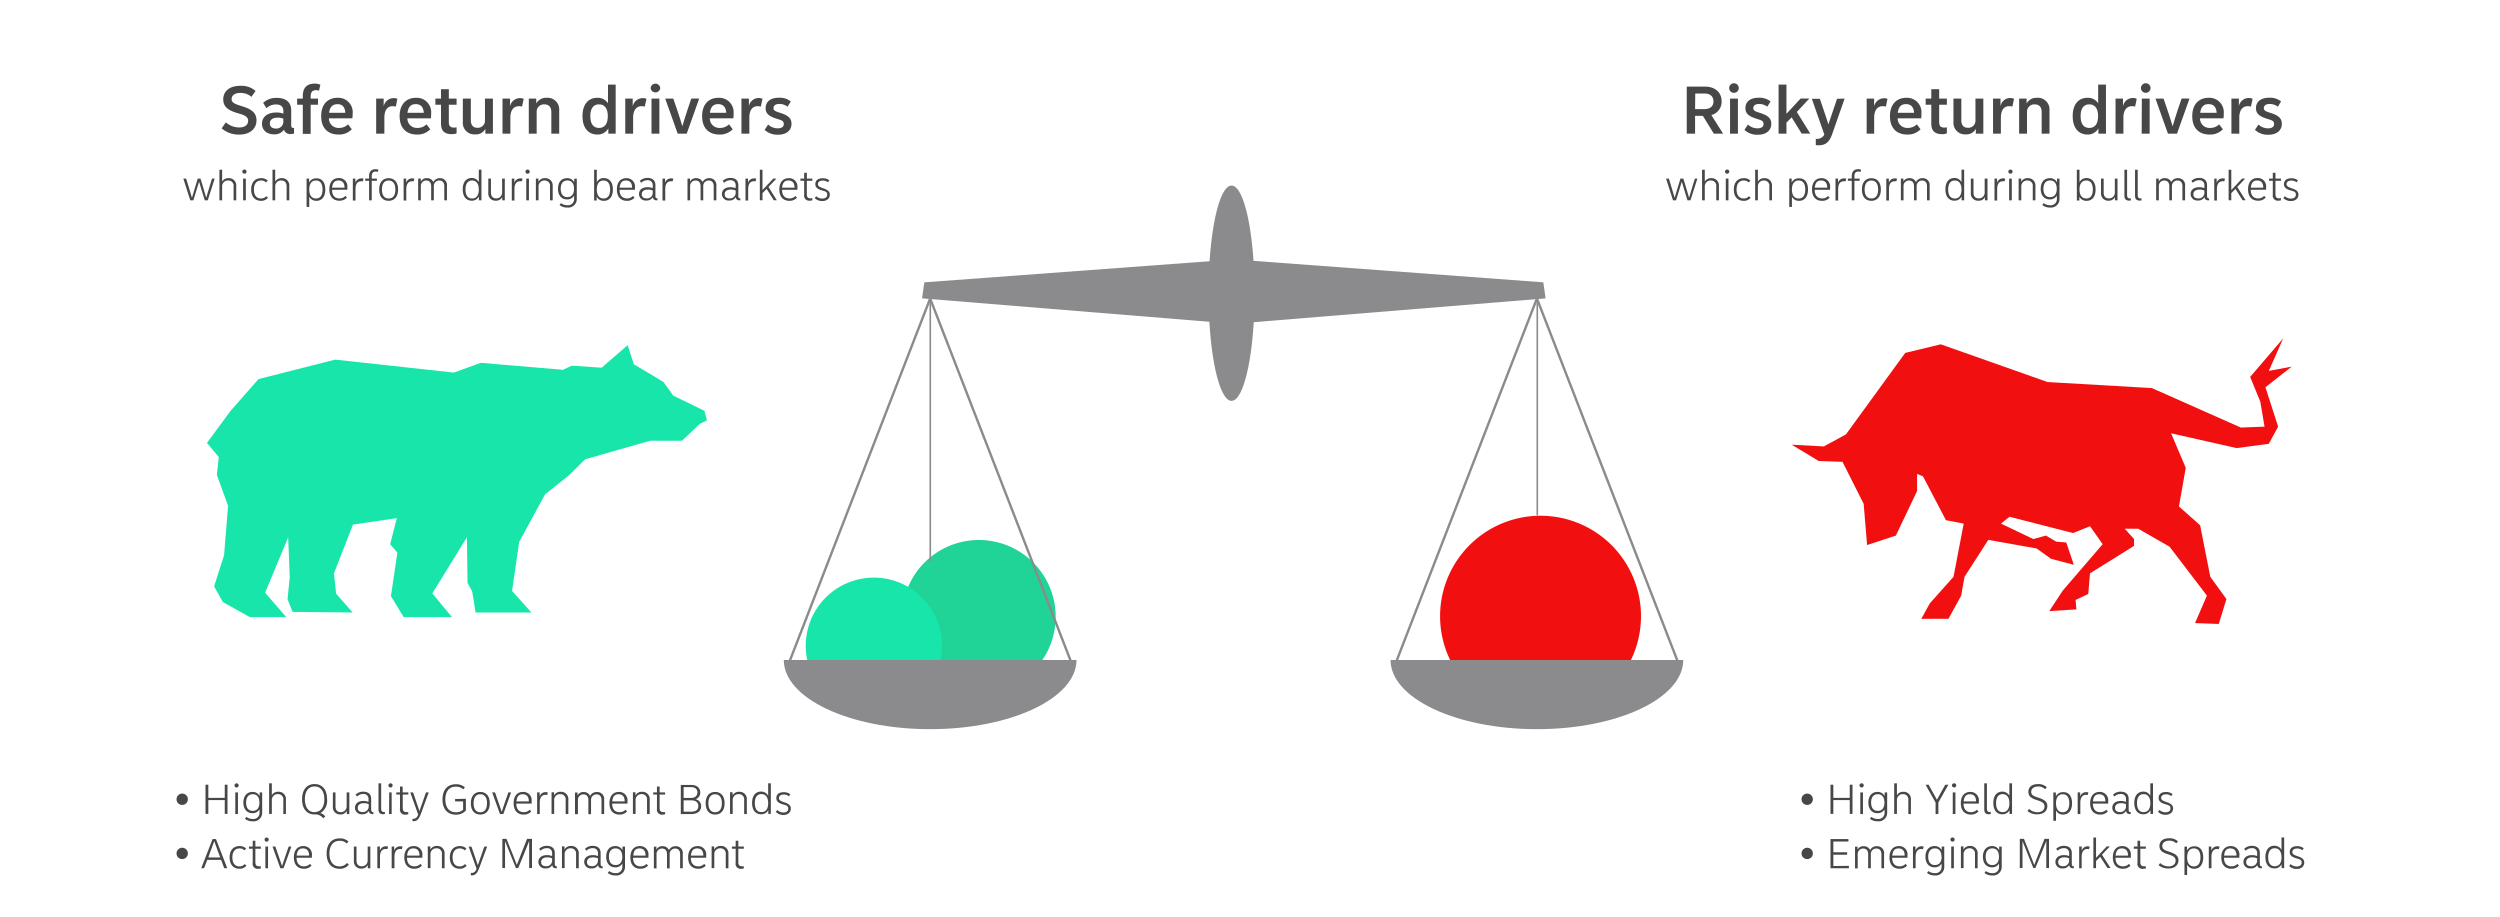 <svg xmlns="http://www.w3.org/2000/svg" xmlns:xlink="http://www.w3.org/1999/xlink" width="600" height="220" viewBox="0 0 600 220"><defs><style> .cls-1, .cls-8, .cls-9 { fill: none; } .cls-2 { isolation: isolate; } .cls-3 { fill: #474748; } .cls-4 { fill: #f20f0f; } .cls-5 { fill: #8b8a8d; } .cls-6 { fill: #20d397; } .cls-7 { fill: #17e5aa; } .cls-8, .cls-9 { stroke: #8b8a8d; } .cls-8 { stroke-width: 0.58px; } .cls-9 { stroke-width: 0.39px; } .cls-10 { mix-blend-mode: multiply; } .cls-11 { clip-path: url(#clip-path); } </style><clipPath id="clip-path"><rect class="cls-1" x="328.22" y="110.27" width="83" height="63.67"></rect></clipPath></defs><title>FFIF_bull-bear_eng</title><g class="cls-2"><g id="Ebene_1" data-name="Ebene 1"><g><path class="cls-3" d="M42.37,191.84a1.36,1.36,0,1,1,1.37,1.34A1.34,1.34,0,0,1,42.37,191.84Z"></path><path class="cls-3" d="M54.6,188.33v7h-.66v-3.31H50v3.31h-.68v-7H50v3.16h3.94v-3.16Z"></path><path class="cls-3" d="M56.28,188.5a.5.5,0,0,1,.51-.5.5.5,0,1,1-.51.5Zm.19,1.67h.64v5.21h-.64Z"></path><path class="cls-3" d="M62.92,190.17v4.73a2.06,2.06,0,0,1-2.29,2.21,2.87,2.87,0,0,1-1.85-.6l.36-.46a2.34,2.34,0,0,0,1.51.5,1.46,1.46,0,0,0,1.63-1.62v-.69a1.86,1.86,0,0,1-1.72.92c-1.2,0-2.15-.85-2.15-2.55s1-2.55,2.15-2.55a1.84,1.84,0,0,1,1.75,1v-.87Zm-.66,2.44c0-1.37-.66-2-1.61-2s-1.58.67-1.58,2,.62,2,1.58,2S62.26,194,62.26,192.61Z"></path><path class="cls-3" d="M68.62,191.94v3.44H68V192a1.24,1.24,0,0,0-1.29-1.41A1.38,1.38,0,0,0,65.24,192v3.35h-.65V188h.65v2.85a1.67,1.67,0,0,1,1.53-.83A1.74,1.74,0,0,1,68.62,191.94Z"></path><path class="cls-3" d="M78.05,196l-.49.38a2.27,2.27,0,0,0-2.06-.91c-1.77,0-3-1.25-3-3.65s1.24-3.65,3-3.65,3,1.25,3,3.65a3.45,3.45,0,0,1-1.63,3.34A1.65,1.65,0,0,1,78.05,196Zm-2.55-1.11c1.71,0,2.34-1.49,2.34-3.07s-.63-3.07-2.34-3.07-2.33,1.49-2.33,3.07S73.8,194.93,75.5,194.93Z"></path><path class="cls-3" d="M83.84,190.17v5.21h-.61v-.78a1.63,1.63,0,0,1-1.53.87,1.72,1.72,0,0,1-1.81-1.88v-3.42h.63v3.35c0,.77.33,1.39,1.26,1.39a1.37,1.37,0,0,0,1.42-1.41v-3.33Z"></path><path class="cls-3" d="M89.62,194.91v.46a.74.74,0,0,1-.3,0,.77.77,0,0,1-.8-.78,1.65,1.65,0,0,1-1.58.83,1.57,1.57,0,0,1-1.74-1.54c0-.94.69-1.65,2-1.65a3.11,3.11,0,0,1,1.24.23v-.67a1.15,1.15,0,0,0-1.29-1.23,2,2,0,0,0-1.46.61l-.36-.44a2.57,2.57,0,0,1,1.84-.73c1.18,0,1.91.59,1.91,1.71v2.59C89.13,194.82,89.3,194.91,89.62,194.91Zm-1.13-1.42V193a2.73,2.73,0,0,0-1.19-.23c-.93,0-1.44.44-1.44,1.12s.45,1,1.18,1A1.35,1.35,0,0,0,88.49,193.49Z"></path><path class="cls-3" d="M90.84,194.25V188h.64v6.05c0,.64.23.88.9.82v.48a1.15,1.15,0,0,1-.4.06C91.23,195.45,90.84,195.06,90.84,194.25Z"></path><path class="cls-3" d="M93.22,188.5a.5.5,0,0,1,.51-.5.5.5,0,1,1,0,1A.5.5,0,0,1,93.22,188.5Zm.19,1.67H94v5.21h-.63Z"></path><path class="cls-3" d="M96,194.06v-3.37h-.89v-.52H96v-1.4h.64v1.4H98v.52H96.66v3.21c0,.63.18,1,.89,1a1.67,1.67,0,0,0,.43,0v.51a1.53,1.53,0,0,1-.59.1A1.21,1.21,0,0,1,96,194.06Z"></path><path class="cls-3" d="M102.9,190.17,101,195.36c-.5,1.37-1.07,1.83-2,1.72v-.57c.8.05,1.11-.35,1.37-1l-1.9-5.33h.67l.72,2.11c.26.77.59,1.69.81,2.38l1.56-4.49Z"></path><path class="cls-3" d="M111.81,191.71v2.81a3.11,3.11,0,0,1-2.41,1c-1.9,0-3.2-1.25-3.2-3.65s1.29-3.65,3.19-3.65a3.07,3.07,0,0,1,2.19.76l-.4.47a2.53,2.53,0,0,0-1.8-.65c-1.83,0-2.5,1.49-2.5,3.07s.67,3.07,2.51,3.07a2.53,2.53,0,0,0,1.76-.6v-2h-1.93v-.58Z"></path><path class="cls-3" d="M113,192.78c0-1.87,1-2.72,2.27-2.72s2.28.85,2.28,2.72-1,2.72-2.28,2.72S113,194.65,113,192.78Zm3.89,0c0-1.47-.64-2.16-1.62-2.16s-1.61.69-1.61,2.16.63,2.16,1.61,2.16S116.88,194.25,116.88,192.78Z"></path><path class="cls-3" d="M122.67,190.17l-1.88,5.21H120l-1.88-5.21h.68l.73,2.11c.3.85.62,1.78.88,2.57.25-.78.56-1.69.86-2.56l.74-2.12Z"></path><path class="cls-3" d="M123.92,192.86c0,1.41.73,2.06,1.77,2.06a1.9,1.9,0,0,0,1.44-.59l.37.42a2.37,2.37,0,0,1-1.85.75c-1.33,0-2.38-.85-2.38-2.72s1-2.72,2.23-2.72a2,2,0,0,1,2.09,2.3,4.19,4.19,0,0,1,0,.5Zm0-.52h3c0-1.19-.55-1.72-1.48-1.72S124.06,191.17,123.94,192.34Z"></path><path class="cls-3" d="M131.48,190.2l-.17.61a1.73,1.73,0,0,0-.42-.05c-.95,0-1.35.83-1.35,1.88v2.74h-.63v-5.21h.61v1a1.45,1.45,0,0,1,1.44-1.06A1.22,1.22,0,0,1,131.48,190.2Z"></path><path class="cls-3" d="M136.4,191.94v3.44h-.64V192a1.24,1.24,0,0,0-1.29-1.41A1.38,1.38,0,0,0,133,192v3.35h-.63v-5.21h.6v.77a1.67,1.67,0,0,1,1.57-.88A1.74,1.74,0,0,1,136.4,191.94Z"></path><path class="cls-3" d="M145,191.9v3.48h-.64V192c0-.73-.34-1.35-1.19-1.35a1.3,1.3,0,0,0-1.32,1.37v3.39h-.64V192c0-.73-.34-1.35-1.19-1.35a1.3,1.3,0,0,0-1.32,1.37v3.39H138v-5.21h.61v.73a1.51,1.51,0,0,1,1.47-.84,1.59,1.59,0,0,1,1.54.94,1.72,1.72,0,0,1,1.63-.94A1.64,1.64,0,0,1,145,191.9Z"></path><path class="cls-3" d="M146.92,192.86c0,1.41.72,2.06,1.77,2.06a1.9,1.9,0,0,0,1.44-.59l.37.42a2.37,2.37,0,0,1-1.85.75c-1.34,0-2.38-.85-2.38-2.72s1-2.72,2.23-2.72a2,2,0,0,1,2.09,2.3,4.19,4.19,0,0,1,0,.5Zm0-.52h3c0-1.19-.55-1.72-1.48-1.72S147.06,191.17,146.94,192.34Z"></path><path class="cls-3" d="M155.93,191.94v3.44h-.64V192a1.24,1.24,0,0,0-1.29-1.41,1.38,1.38,0,0,0-1.46,1.41v3.35h-.64v-5.21h.61v.77a1.67,1.67,0,0,1,1.57-.88A1.74,1.74,0,0,1,155.93,191.94Z"></path><path class="cls-3" d="M157.67,194.06v-3.37h-.9v-.52h.9v-1.4h.64v1.4h1.32v.52h-1.32v3.21c0,.63.18,1,.89,1a1.67,1.67,0,0,0,.43,0v.51a1.53,1.53,0,0,1-.59.1A1.21,1.21,0,0,1,157.67,194.06Z"></path><path class="cls-3" d="M168.28,193.43c0,1.31-1,1.95-2.4,1.95h-2.49v-7h2.54c1.31,0,2.13.73,2.13,1.83a1.62,1.62,0,0,1-1.13,1.6A1.68,1.68,0,0,1,168.28,193.43Zm-4.21-1.93h1.8c1,0,1.51-.56,1.51-1.33s-.55-1.26-1.52-1.26h-1.79Zm3.53,1.93c0-.85-.58-1.35-1.74-1.35h-1.79v2.72h1.77C167.07,194.8,167.6,194.31,167.6,193.43Z"></path><path class="cls-3" d="M169.35,192.78c0-1.87,1-2.72,2.28-2.72s2.28.85,2.28,2.72-1,2.72-2.28,2.72S169.35,194.65,169.35,192.78Zm3.9,0c0-1.47-.64-2.16-1.62-2.16s-1.62.69-1.62,2.16.64,2.16,1.62,2.16S173.25,194.25,173.25,192.78Z"></path><path class="cls-3" d="M179.24,191.94v3.44h-.64V192a1.24,1.24,0,0,0-1.29-1.41,1.38,1.38,0,0,0-1.46,1.41v3.35h-.64v-5.21h.61v.77a1.67,1.67,0,0,1,1.57-.88A1.74,1.74,0,0,1,179.24,191.94Z"></path><path class="cls-3" d="M185,188v7.34h-.61v-.92a1.86,1.86,0,0,1-1.75,1c-1.21,0-2.14-.87-2.14-2.72s.93-2.72,2.14-2.72a1.85,1.85,0,0,1,1.72,1v-3Zm-.64,4.74c0-1.47-.67-2.16-1.62-2.16s-1.58.69-1.58,2.16.61,2.16,1.58,2.16S184.36,194.25,184.36,192.78Z"></path><path class="cls-3" d="M186.19,194.84l.36-.45A2.1,2.1,0,0,0,188,195c.63,0,1.18-.27,1.18-.94s-.43-.76-1.24-1-1.62-.58-1.62-1.49.6-1.44,1.8-1.44a2.36,2.36,0,0,1,1.56.52l-.34.46a1.9,1.9,0,0,0-1.26-.42c-.73,0-1.14.36-1.14.85s.41.71,1.26,1,1.6.62,1.6,1.52-.68,1.54-1.83,1.54A2.53,2.53,0,0,1,186.19,194.84Z"></path><path class="cls-3" d="M42.37,204.84a1.36,1.36,0,1,1,1.37,1.34A1.34,1.34,0,0,1,42.37,204.84Z"></path><path class="cls-3" d="M53.07,206.37H49.74l-.77,2H48.3l2.72-7h.81l2.71,7h-.73Zm-.22-.58-.53-1.43c-.31-.83-.61-1.64-.9-2.48-.3.85-.61,1.65-.92,2.48L50,205.79Z"></path><path class="cls-3" d="M57.46,208.5c-1.29,0-2.35-.85-2.35-2.72s1.07-2.72,2.37-2.72a2.14,2.14,0,0,1,1.59.59l-.39.44a1.65,1.65,0,0,0-1.2-.47c-1,0-1.71.7-1.71,2.16s.7,2.16,1.69,2.16a1.61,1.61,0,0,0,1.26-.56l.42.37A2,2,0,0,1,57.46,208.5Z"></path><path class="cls-3" d="M60.65,207.06v-3.37h-.9v-.52h.9v-1.4h.64v1.4H62.6v.52H61.29v3.21c0,.63.18,1,.88,1a1.67,1.67,0,0,0,.43,0v.51a1.51,1.51,0,0,1-.58.1A1.21,1.21,0,0,1,60.65,207.06Z"></path><path class="cls-3" d="M63.5,201.5A.5.5,0,0,1,64,201a.5.5,0,1,1-.51.5Zm.19,1.67h.64v5.21h-.64Z"></path><path class="cls-3" d="M69.93,203.17l-1.88,5.21h-.77l-1.88-5.21h.68l.73,2.11c.3.85.62,1.78.88,2.57.25-.78.56-1.69.86-2.56l.74-2.12Z"></path><path class="cls-3" d="M71.18,205.86c0,1.41.72,2.06,1.77,2.06a1.9,1.9,0,0,0,1.44-.59l.37.42a2.37,2.37,0,0,1-1.85.75c-1.33,0-2.38-.85-2.38-2.72s1-2.72,2.23-2.72a2,2,0,0,1,2.09,2.3,4.19,4.19,0,0,1,0,.5Zm0-.52h3c0-1.19-.55-1.72-1.48-1.72S71.32,204.17,71.2,205.34Z"></path><path class="cls-3" d="M81.5,208.51c-1.86,0-3.11-1.25-3.11-3.65s1.26-3.65,3.13-3.65a2.92,2.92,0,0,1,2.11.77l-.4.47a2.33,2.33,0,0,0-1.71-.66c-1.8,0-2.46,1.49-2.46,3.07s.66,3.07,2.44,3.07a2.23,2.23,0,0,0,1.79-.83l.43.4A2.63,2.63,0,0,1,81.5,208.51Z"></path><path class="cls-3" d="M88.88,203.17v5.21h-.61v-.78a1.63,1.63,0,0,1-1.53.87,1.72,1.72,0,0,1-1.81-1.88v-3.42h.63v3.35c0,.77.33,1.39,1.26,1.39a1.37,1.37,0,0,0,1.42-1.41v-3.33Z"></path><path class="cls-3" d="M93.14,203.2l-.17.61a1.73,1.73,0,0,0-.42-.05c-1,0-1.35.83-1.35,1.88v2.74h-.64v-5.21h.61v1a1.48,1.48,0,0,1,1.45-1.06A1.22,1.22,0,0,1,93.14,203.2Z"></path><path class="cls-3" d="M96.61,203.2l-.17.61a1.73,1.73,0,0,0-.42-.05c-1,0-1.35.83-1.35,1.88v2.74H94v-5.21h.61v1a1.48,1.48,0,0,1,1.45-1.06A1.22,1.22,0,0,1,96.61,203.2Z"></path><path class="cls-3" d="M97.68,205.86c0,1.41.73,2.06,1.78,2.06a1.9,1.9,0,0,0,1.44-.59l.37.42a2.37,2.37,0,0,1-1.85.75c-1.34,0-2.38-.85-2.38-2.72s1-2.72,2.23-2.72a2,2,0,0,1,2.09,2.3,4.19,4.19,0,0,1,0,.5Zm0-.52h3c0-1.19-.55-1.72-1.48-1.72S97.82,204.17,97.7,205.34Z"></path><path class="cls-3" d="M106.7,204.94v3.44h-.64V205a1.24,1.24,0,0,0-1.29-1.41,1.38,1.38,0,0,0-1.46,1.41v3.35h-.64v-5.21h.61v.77a1.67,1.67,0,0,1,1.57-.88A1.74,1.74,0,0,1,106.7,204.94Z"></path><path class="cls-3" d="M110.31,208.5c-1.29,0-2.35-.85-2.35-2.72s1.07-2.72,2.37-2.72a2.15,2.15,0,0,1,1.6.59l-.39.44a1.66,1.66,0,0,0-1.21-.47c-1,0-1.71.7-1.71,2.16s.7,2.16,1.69,2.16a1.62,1.62,0,0,0,1.27-.56l.42.37A2,2,0,0,1,110.31,208.5Z"></path><path class="cls-3" d="M116.92,203.17,115,208.36c-.5,1.37-1.07,1.83-2,1.72v-.57c.81.05,1.12-.35,1.38-1l-1.9-5.33h.66l.73,2.11c.26.77.59,1.69.81,2.38l1.56-4.49Z"></path><path class="cls-3" d="M127.68,201.33v7H127v-3.14c0-1.1,0-2.24,0-3.36-.43,1.11-.88,2.26-1.34,3.37l-1.29,3.13h-.55l-1.27-3.13c-.46-1.11-.9-2.23-1.34-3.34,0,1.11,0,2.24,0,3.34v3.13h-.65v-7h1l1.57,3.91c.3.75.62,1.56.91,2.34.29-.78.61-1.59.91-2.34l1.54-3.91Z"></path><path class="cls-3" d="M133.64,207.91v.46a.74.74,0,0,1-.3,0,.77.77,0,0,1-.8-.78,1.65,1.65,0,0,1-1.58.83,1.57,1.57,0,0,1-1.75-1.54c0-.94.69-1.65,2.06-1.65a3.11,3.11,0,0,1,1.24.23v-.67a1.15,1.15,0,0,0-1.29-1.23,2,2,0,0,0-1.47.61l-.36-.44a2.58,2.58,0,0,1,1.85-.73c1.18,0,1.91.59,1.91,1.71v2.59C133.15,207.82,133.32,207.91,133.64,207.91Zm-1.13-1.42V206a2.73,2.73,0,0,0-1.19-.23c-.94,0-1.45.44-1.45,1.12s.46,1,1.19,1A1.35,1.35,0,0,0,132.51,206.49Z"></path><path class="cls-3" d="M138.9,204.94v3.44h-.64V205a1.24,1.24,0,0,0-1.29-1.41,1.38,1.38,0,0,0-1.46,1.41v3.35h-.64v-5.21h.61v.77a1.67,1.67,0,0,1,1.57-.88A1.74,1.74,0,0,1,138.9,204.94Z"></path><path class="cls-3" d="M144.64,207.91v.46a.74.74,0,0,1-.3,0,.77.77,0,0,1-.8-.78,1.65,1.65,0,0,1-1.58.83,1.57,1.57,0,0,1-1.75-1.54c0-.94.69-1.65,2.06-1.65a3.11,3.11,0,0,1,1.24.23v-.67a1.15,1.15,0,0,0-1.29-1.23,2,2,0,0,0-1.47.61l-.36-.44a2.58,2.58,0,0,1,1.85-.73c1.18,0,1.91.59,1.91,1.71v2.59C144.15,207.82,144.32,207.91,144.64,207.91Zm-1.13-1.42V206a2.73,2.73,0,0,0-1.19-.23c-.94,0-1.45.44-1.45,1.12s.46,1,1.19,1A1.35,1.35,0,0,0,143.51,206.49Z"></path><path class="cls-3" d="M150,203.17v4.73a2.06,2.06,0,0,1-2.29,2.21,2.88,2.88,0,0,1-1.86-.6l.36-.46a2.34,2.34,0,0,0,1.51.5,1.47,1.47,0,0,0,1.64-1.62v-.69a1.86,1.86,0,0,1-1.72.92c-1.21,0-2.15-.85-2.15-2.55s.94-2.55,2.15-2.55a1.84,1.84,0,0,1,1.75,1v-.87Zm-.66,2.44c0-1.37-.66-2-1.61-2s-1.59.67-1.59,2,.62,2,1.59,2S149.35,207,149.35,205.61Z"></path><path class="cls-3" d="M151.94,205.86c0,1.41.73,2.06,1.78,2.06a1.9,1.9,0,0,0,1.44-.59l.37.42a2.37,2.37,0,0,1-1.85.75c-1.34,0-2.39-.85-2.39-2.72s1-2.72,2.24-2.72a2,2,0,0,1,2.09,2.3,4.19,4.19,0,0,1,0,.5Zm0-.52h3c0-1.19-.55-1.72-1.48-1.72S152.08,204.17,152,205.34Z"></path><path class="cls-3" d="M163.87,204.9v3.48h-.64V205c0-.73-.34-1.35-1.19-1.35a1.3,1.3,0,0,0-1.32,1.37v3.39h-.64V205c0-.73-.34-1.35-1.19-1.35a1.3,1.3,0,0,0-1.32,1.37v3.39h-.64v-5.21h.61v.73a1.51,1.51,0,0,1,1.47-.84,1.59,1.59,0,0,1,1.54.94,1.72,1.72,0,0,1,1.63-.94A1.64,1.64,0,0,1,163.87,204.9Z"></path><path class="cls-3" d="M165.8,205.86c0,1.41.73,2.06,1.78,2.06a1.9,1.9,0,0,0,1.44-.59l.37.42a2.37,2.37,0,0,1-1.85.75c-1.34,0-2.39-.85-2.39-2.72s1-2.72,2.24-2.72a2,2,0,0,1,2.09,2.3,4.19,4.19,0,0,1,0,.5Zm0-.52h3c0-1.19-.55-1.72-1.48-1.72S165.94,204.17,165.82,205.34Z"></path><path class="cls-3" d="M174.82,204.94v3.44h-.64V205a1.24,1.24,0,0,0-1.29-1.41,1.38,1.38,0,0,0-1.46,1.41v3.35h-.64v-5.21h.61v.77a1.67,1.67,0,0,1,1.57-.88A1.74,1.74,0,0,1,174.82,204.94Z"></path><path class="cls-3" d="M176.56,207.06v-3.37h-.9v-.52h.9v-1.4h.64v1.4h1.32v.52H177.2v3.21c0,.63.18,1,.89,1a1.67,1.67,0,0,0,.43,0v.51a1.53,1.53,0,0,1-.59.1A1.21,1.21,0,0,1,176.56,207.06Z"></path></g><g><path class="cls-3" d="M53.2,30.81l1-1.45a4.82,4.82,0,0,0,3.19,1.23c1.26,0,2.16-.51,2.16-1.62,0-.93-.8-1.33-2.37-1.77-2.26-.64-3.6-1.46-3.6-3.35s1.41-3.26,4.13-3.26a5.2,5.2,0,0,1,3.63,1.24l-1,1.41a4,4,0,0,0-2.68-.94c-1.29,0-2.07.57-2.07,1.47s.75,1.17,2.5,1.73c2.21.67,3.47,1.54,3.47,3.38,0,2-1.55,3.42-4.13,3.42A6.25,6.25,0,0,1,53.2,30.81Z"></path><path class="cls-3" d="M70.57,30.72v1.33a2.69,2.69,0,0,1-.81.12,1.49,1.49,0,0,1-1.6-1.05,2.7,2.7,0,0,1-2.4,1.12c-1.73,0-2.88-1-2.88-2.56S64.12,27,66.3,27a4.87,4.87,0,0,1,1.71.27v-.61c0-1-.57-1.59-1.76-1.59a3.44,3.44,0,0,0-2.32.89l-.77-1.29a4.64,4.64,0,0,1,3.27-1.18c2.14,0,3.46,1,3.46,3v3.47C69.89,30.59,70.06,30.72,70.57,30.72ZM68,29.05v-.57a3.47,3.47,0,0,0-1.41-.24c-1.18,0-1.82.52-1.82,1.37s.58,1.24,1.46,1.24A1.66,1.66,0,0,0,68,29.05Z"></path><path class="cls-3" d="M74.56,23.23v.43h1.76v1.47H74.56v7H72.67V25.13H71.31V23.66h1.36v-.59c0-2,1-3,2.85-3a3.16,3.16,0,0,1,1.37.28l-.33,1.41a2.18,2.18,0,0,0-.75-.12C74.92,21.67,74.56,22.15,74.56,23.23Z"></path><path class="cls-3" d="M78.94,28.4a2.27,2.27,0,0,0,2.45,2.3,2.94,2.94,0,0,0,2.14-.86l.9,1.18a4.15,4.15,0,0,1-3.19,1.27c-2.36,0-4.16-1.36-4.16-4.41s1.78-4.41,3.92-4.41a3.47,3.47,0,0,1,3.64,3.82,8.77,8.77,0,0,1-.07,1.11Zm0-1.32h3.93C82.8,25.66,82.12,25,81,25S79.13,25.64,79,27.08Z"></path><path class="cls-3" d="M95.37,23.71,95,25.58a2.89,2.89,0,0,0-.75-.1c-1.22,0-2,.9-2,2.76v3.84H90.28V23.66h1.8v1.86a2.46,2.46,0,0,1,3.29-1.81Z"></path><path class="cls-3" d="M97.77,28.4a2.27,2.27,0,0,0,2.45,2.3,3,3,0,0,0,2.15-.86l.89,1.18a4.15,4.15,0,0,1-3.18,1.27c-2.37,0-4.17-1.36-4.17-4.41s1.78-4.41,3.93-4.41a3.47,3.47,0,0,1,3.63,3.82c0,.42,0,.8-.06,1.11Zm0-1.32h3.94c-.1-1.42-.77-2.09-1.94-2.09S98,25.64,97.79,27.08Z"></path><path class="cls-3" d="M105.84,29.68V25.13h-1.35V23.66h1.35V21.4h1.88v2.26h1.86v1.47h-1.86v4.16c0,.9.31,1.33,1.25,1.33a3.4,3.4,0,0,0,.61-.06V32a2.77,2.77,0,0,1-1.12.2C106.6,32.21,105.84,31.31,105.84,29.68Z"></path><path class="cls-3" d="M118.3,23.66v8.42h-1.81V30.91a2.5,2.5,0,0,1-2.41,1.34,2.76,2.76,0,0,1-3-3V23.66H113v5.2c0,1.07.45,1.81,1.6,1.81a1.71,1.71,0,0,0,1.79-1.83V23.66Z"></path><path class="cls-3" d="M125.69,23.71l-.4,1.87a2.89,2.89,0,0,0-.75-.1c-1.22,0-2.05.9-2.05,2.76v3.84H120.6V23.66h1.8v1.86a2.46,2.46,0,0,1,3.29-1.81Z"></path><path class="cls-3" d="M134.21,26.48v5.6h-1.89v-5.2c0-1.06-.5-1.83-1.67-1.83a1.74,1.74,0,0,0-1.85,1.83v5.2h-1.89V23.66h1.79v1.17a2.69,2.69,0,0,1,2.48-1.36A2.8,2.8,0,0,1,134.21,26.48Z"></path><path class="cls-3" d="M147.76,20.31V32.08H146V30.81a2.9,2.9,0,0,1-2.64,1.48c-2,0-3.56-1.4-3.56-4.42s1.56-4.4,3.56-4.4a2.9,2.9,0,0,1,2.56,1.32V20.31Zm-1.89,7.56c0-1.94-.85-2.82-2.11-2.82s-2.08.88-2.08,2.82.8,2.83,2.08,2.83S145.87,29.81,145.87,27.87Z"></path><path class="cls-3" d="M155.15,23.71l-.4,1.87a3,3,0,0,0-.75-.1c-1.22,0-2.05.9-2.05,2.76v3.84h-1.89V23.66h1.79v1.86a2.47,2.47,0,0,1,3.3-1.81Z"></path><path class="cls-3" d="M156.15,21.13a1.16,1.16,0,0,1,2.31,0,1.16,1.16,0,0,1-2.31,0Zm.21,2.53h1.89v8.42h-1.89Z"></path><path class="cls-3" d="M167.81,23.66l-3,8.42h-2.16l-3-8.42h1.94l.91,2.65c.48,1.43.91,2.76,1.26,4,.35-1.21.77-2.51,1.25-4l.91-2.67Z"></path><path class="cls-3" d="M170.36,28.4a2.27,2.27,0,0,0,2.45,2.3,3,3,0,0,0,2.15-.86l.89,1.18a4.15,4.15,0,0,1-3.18,1.27c-2.37,0-4.16-1.36-4.16-4.41s1.77-4.41,3.92-4.41a3.47,3.47,0,0,1,3.63,3.82c0,.42,0,.8-.06,1.11Zm0-1.32h3.94c-.1-1.42-.77-2.09-1.94-2.09S170.56,25.64,170.38,27.08Z"></path><path class="cls-3" d="M183,23.71l-.4,1.87a3,3,0,0,0-.76-.1c-1.21,0-2,.9-2,2.76v3.84h-1.89V23.66h1.79v1.86a2.38,2.38,0,0,1,2.35-2A2.43,2.43,0,0,1,183,23.71Z"></path><path class="cls-3" d="M183.51,31.17l.85-1.29a3.32,3.32,0,0,0,2.31.92c.83,0,1.44-.31,1.44-1.06s-.56-.88-1.62-1.22c-1.78-.54-2.74-1.16-2.74-2.57s1-2.5,3.24-2.5a4.24,4.24,0,0,1,2.8.9L189,25.61a3.11,3.11,0,0,0-2-.66c-.86,0-1.36.39-1.36,1s.56.81,1.68,1.16c1.83.58,2.64,1.28,2.64,2.6,0,1.55-1.18,2.62-3.23,2.62A4.55,4.55,0,0,1,183.51,31.17Z"></path><path class="cls-3" d="M51.52,42.87l-1.66,5.21h-.71l-.63-2c-.25-.83-.52-1.7-.74-2.48-.23.78-.5,1.65-.76,2.48l-.62,2h-.73L44,42.87h.67L45.33,45c.25.79.52,1.68.74,2.48.22-.8.49-1.7.74-2.49l.65-2.12h.66L48.77,45c.23.79.5,1.67.72,2.47.23-.8.5-1.69.74-2.48l.65-2.12Z"></path><path class="cls-3" d="M56.7,44.64v3.44h-.64V44.73a1.24,1.24,0,0,0-1.29-1.41,1.38,1.38,0,0,0-1.46,1.41v3.35h-.65V40.73h.65v2.86a1.68,1.68,0,0,1,1.54-.83A1.74,1.74,0,0,1,56.7,44.64Z"></path><path class="cls-3" d="M58.15,41.19a.5.5,0,0,1,.51-.5.5.5,0,0,1,.51.5.49.49,0,0,1-.51.5A.5.5,0,0,1,58.15,41.19Zm.19,1.68H59v5.21h-.64Z"></path><path class="cls-3" d="M62.63,48.2c-1.29,0-2.35-.85-2.35-2.72s1.07-2.72,2.37-2.72a2.15,2.15,0,0,1,1.6.59l-.4.44a1.62,1.62,0,0,0-1.2-.47c-1,0-1.71.7-1.71,2.16s.7,2.16,1.69,2.16a1.62,1.62,0,0,0,1.27-.56l.41.37A2,2,0,0,1,62.63,48.2Z"></path><path class="cls-3" d="M69.43,44.64v3.44h-.64V44.73c0-.74-.33-1.41-1.28-1.41a1.38,1.38,0,0,0-1.46,1.41v3.35H65.4V40.73h.65v2.86a1.68,1.68,0,0,1,1.54-.83A1.73,1.73,0,0,1,69.43,44.64Z"></path><path class="cls-3" d="M78.07,45.48c0,1.85-.93,2.72-2.13,2.72a1.85,1.85,0,0,1-1.72-1v2.46h-.64V42.87h.61v.93a1.86,1.86,0,0,1,1.75-1C77.14,42.76,78.07,43.63,78.07,45.48Zm-.66,0c0-1.47-.61-2.16-1.58-2.16s-1.61.69-1.61,2.16.67,2.16,1.61,2.16S77.41,47,77.41,45.48Z"></path><path class="cls-3" d="M79.69,45.56c0,1.41.73,2.06,1.77,2.06A1.9,1.9,0,0,0,82.9,47l.37.42a2.36,2.36,0,0,1-1.84.75c-1.34,0-2.39-.85-2.39-2.72s1-2.72,2.24-2.72a2,2,0,0,1,2.08,2.3,4.19,4.19,0,0,1,0,.5Zm0-.52h3c0-1.19-.55-1.72-1.47-1.72S79.83,43.87,79.71,45Z"></path><path class="cls-3" d="M87.25,42.9l-.17.61a1.7,1.7,0,0,0-.41,0c-1,0-1.35.83-1.35,1.88v2.74h-.64V42.87h.61v1a1.47,1.47,0,0,1,1.44-1.06A1.22,1.22,0,0,1,87.25,42.9Z"></path><path class="cls-3" d="M89.22,42.32v.55h1.24v.52H89.22v4.69h-.64V43.39h-.93v-.52h.93v-.55c0-1.16.57-1.71,1.52-1.71a1.62,1.62,0,0,1,.74.15l-.18.5a1.64,1.64,0,0,0-.53-.08C89.54,41.18,89.22,41.5,89.22,42.32Z"></path><path class="cls-3" d="M91,45.48c0-1.87,1-2.72,2.27-2.72s2.28.85,2.28,2.72-1,2.72-2.28,2.72S91,47.35,91,45.48Zm3.89,0c0-1.47-.64-2.16-1.62-2.16s-1.61.69-1.61,2.16.64,2.16,1.61,2.16S94.9,47,94.9,45.48Z"></path><path class="cls-3" d="M99.44,42.9l-.17.61a1.73,1.73,0,0,0-.42,0c-.95,0-1.34.83-1.34,1.88v2.74h-.64V42.87h.61v1a1.47,1.47,0,0,1,1.44-1.06A1.22,1.22,0,0,1,99.44,42.9Z"></path><path class="cls-3" d="M107.27,44.6v3.48h-.64V44.67c0-.73-.34-1.35-1.19-1.35a1.3,1.3,0,0,0-1.32,1.37v3.39h-.64V44.67c0-.73-.34-1.35-1.19-1.35A1.29,1.29,0,0,0,101,44.69v3.39h-.64V42.87H101v.73a1.5,1.5,0,0,1,1.46-.84,1.59,1.59,0,0,1,1.54.94,1.72,1.72,0,0,1,1.63-.94A1.64,1.64,0,0,1,107.27,44.6Z"></path><path class="cls-3" d="M115.55,40.73v7.35h-.61v-.92a1.86,1.86,0,0,1-1.75,1c-1.21,0-2.13-.87-2.13-2.72s.92-2.72,2.13-2.72a1.85,1.85,0,0,1,1.72,1v-3Zm-.64,4.75c0-1.47-.67-2.16-1.62-2.16s-1.57.69-1.57,2.16.6,2.16,1.57,2.16S114.91,47,114.91,45.48Z"></path><path class="cls-3" d="M121.15,42.87v5.21h-.61V47.3a1.63,1.63,0,0,1-1.53.87,1.72,1.72,0,0,1-1.82-1.88V42.87h.64v3.35c0,.77.33,1.39,1.26,1.39a1.37,1.37,0,0,0,1.42-1.41V42.87Z"></path><path class="cls-3" d="M125.41,42.9l-.17.61a1.73,1.73,0,0,0-.42,0c-1,0-1.35.83-1.35,1.88v2.74h-.64V42.87h.61v1a1.48,1.48,0,0,1,1.45-1.06A1.22,1.22,0,0,1,125.41,42.9Z"></path><path class="cls-3" d="M126.11,41.19a.5.5,0,0,1,.51-.5.5.5,0,0,1,.51.5.49.49,0,0,1-.51.5A.5.5,0,0,1,126.11,41.19Zm.19,1.68h.64v5.21h-.64Z"></path><path class="cls-3" d="M132.65,44.64v3.44H132V44.73a1.24,1.24,0,0,0-1.29-1.41,1.38,1.38,0,0,0-1.46,1.41v3.35h-.64V42.87h.61v.77a1.67,1.67,0,0,1,1.57-.88A1.74,1.74,0,0,1,132.65,44.64Z"></path><path class="cls-3" d="M138.43,42.87V47.6a2.06,2.06,0,0,1-2.29,2.21,2.88,2.88,0,0,1-1.86-.6l.36-.46a2.34,2.34,0,0,0,1.51.5,1.47,1.47,0,0,0,1.64-1.62v-.69a1.86,1.86,0,0,1-1.72.92c-1.21,0-2.15-.85-2.15-2.55s.94-2.55,2.15-2.55a1.84,1.84,0,0,1,1.75,1v-.87Zm-.66,2.44c0-1.37-.66-2-1.61-2s-1.59.67-1.59,2,.62,2,1.59,2S137.77,46.68,137.77,45.31Z"></path><path class="cls-3" d="M147.09,45.48c0,1.85-.93,2.72-2.14,2.72a1.86,1.86,0,0,1-1.75-1v.92h-.61V40.73h.64v3a1.85,1.85,0,0,1,1.72-1C146.16,42.76,147.09,43.63,147.09,45.48Zm-.66,0c0-1.47-.61-2.16-1.58-2.16s-1.62.69-1.62,2.16.67,2.16,1.62,2.16S146.43,47,146.43,45.48Z"></path><path class="cls-3" d="M148.7,45.56c0,1.41.73,2.06,1.78,2.06a1.9,1.9,0,0,0,1.44-.59l.37.42a2.37,2.37,0,0,1-1.85.75c-1.34,0-2.39-.85-2.39-2.72s1-2.72,2.24-2.72a2,2,0,0,1,2.09,2.3,4.19,4.19,0,0,1,0,.5Zm0-.52h3c0-1.19-.55-1.72-1.48-1.72S148.84,43.87,148.72,45Z"></path><path class="cls-3" d="M157.79,47.61v.46a.74.74,0,0,1-.3,0,.77.77,0,0,1-.8-.78,1.65,1.65,0,0,1-1.58.83,1.57,1.57,0,0,1-1.75-1.54c0-.94.69-1.65,2.06-1.65a3.11,3.11,0,0,1,1.24.23v-.67a1.15,1.15,0,0,0-1.29-1.23,2,2,0,0,0-1.47.61l-.36-.44a2.58,2.58,0,0,1,1.85-.73c1.18,0,1.91.59,1.91,1.71v2.59C157.3,47.52,157.47,47.61,157.79,47.61Zm-1.13-1.42v-.46a2.73,2.73,0,0,0-1.19-.23c-.94,0-1.45.44-1.45,1.12s.46,1,1.19,1A1.35,1.35,0,0,0,156.66,46.19Z"></path><path class="cls-3" d="M161.6,42.9l-.17.61a1.73,1.73,0,0,0-.42,0c-1,0-1.35.83-1.35,1.88v2.74H159V42.87h.61v1a1.48,1.48,0,0,1,1.45-1.06A1.22,1.22,0,0,1,161.6,42.9Z"></path><path class="cls-3" d="M171.93,44.6v3.48h-.64V44.67c0-.73-.34-1.35-1.19-1.35a1.3,1.3,0,0,0-1.32,1.37v3.39h-.64V44.67c0-.73-.34-1.35-1.19-1.35a1.3,1.3,0,0,0-1.32,1.37v3.39H165V42.87h.61v.73a1.51,1.51,0,0,1,1.47-.84,1.59,1.59,0,0,1,1.54.94,1.72,1.72,0,0,1,1.63-.94A1.64,1.64,0,0,1,171.93,44.6Z"></path><path class="cls-3" d="M177.69,47.61v.46a.74.74,0,0,1-.3,0,.77.77,0,0,1-.8-.78,1.65,1.65,0,0,1-1.58.83,1.57,1.57,0,0,1-1.75-1.54c0-.94.69-1.65,2.06-1.65a3.11,3.11,0,0,1,1.24.23v-.67a1.15,1.15,0,0,0-1.29-1.23,2,2,0,0,0-1.47.61l-.36-.44a2.58,2.58,0,0,1,1.85-.73c1.18,0,1.91.59,1.91,1.71v2.59C177.2,47.52,177.37,47.61,177.69,47.61Zm-1.13-1.42v-.46a2.73,2.73,0,0,0-1.19-.23c-.94,0-1.45.44-1.45,1.12s.46,1,1.19,1A1.35,1.35,0,0,0,176.56,46.19Z"></path><path class="cls-3" d="M181.5,42.9l-.17.61a1.73,1.73,0,0,0-.42,0c-1,0-1.35.83-1.35,1.88v2.74h-.64V42.87h.61v1A1.48,1.48,0,0,1,181,42.81,1.22,1.22,0,0,1,181.5,42.9Z"></path><path class="cls-3" d="M184,45.34l-1,1v1.73h-.64V40.73H183v4.88l2.58-2.74h.75l-1.9,2,2,3.19h-.72Z"></path><path class="cls-3" d="M187.69,45.56c0,1.41.73,2.06,1.78,2.06a1.9,1.9,0,0,0,1.44-.59l.37.42a2.37,2.37,0,0,1-1.85.75c-1.34,0-2.39-.85-2.39-2.72s1-2.72,2.24-2.72a2,2,0,0,1,2.09,2.3,4.19,4.19,0,0,1,0,.5Zm0-.52h3c0-1.19-.55-1.72-1.48-1.72S187.83,43.87,187.71,45Z"></path><path class="cls-3" d="M193,46.76V43.39h-.9v-.52h.9v-1.4h.64v1.4h1.32v.52h-1.32V46.6c0,.63.18,1,.89,1a1.67,1.67,0,0,0,.43-.05v.51a1.53,1.53,0,0,1-.59.1A1.21,1.21,0,0,1,193,46.76Z"></path><path class="cls-3" d="M195.53,47.54l.36-.45a2.1,2.1,0,0,0,1.47.56c.63,0,1.18-.27,1.18-.94s-.43-.76-1.24-1-1.62-.58-1.62-1.49.6-1.44,1.8-1.44a2.36,2.36,0,0,1,1.56.52l-.34.46a1.9,1.9,0,0,0-1.26-.42c-.73,0-1.14.36-1.14.85s.41.71,1.26,1,1.6.62,1.6,1.52-.68,1.54-1.83,1.54A2.53,2.53,0,0,1,195.53,47.54Z"></path></g><g><path class="cls-3" d="M432.37,191.84a1.36,1.36,0,1,1,1.37,1.34A1.34,1.34,0,0,1,432.37,191.84Z"></path><path class="cls-3" d="M444.6,188.33v7h-.66v-3.31H440v3.31h-.68v-7H440v3.16h3.94v-3.16Z"></path><path class="cls-3" d="M446.28,188.49a.5.5,0,0,1,.51-.5.5.5,0,0,1,.51.5.49.49,0,0,1-.51.5A.5.5,0,0,1,446.28,188.49Zm.19,1.68h.64v5.21h-.64Z"></path><path class="cls-3" d="M452.92,190.17v4.73a2.05,2.05,0,0,1-2.28,2.21,2.88,2.88,0,0,1-1.86-.6l.36-.46a2.34,2.34,0,0,0,1.51.5,1.47,1.47,0,0,0,1.64-1.62v-.69a1.86,1.86,0,0,1-1.72.92c-1.21,0-2.16-.85-2.16-2.55s.95-2.55,2.16-2.55a1.82,1.82,0,0,1,1.74,1v-.87Zm-.66,2.44c0-1.37-.65-2-1.6-2s-1.59.67-1.59,2,.62,2,1.59,2S452.26,194,452.26,192.61Z"></path><path class="cls-3" d="M458.62,191.94v3.44H458V192a1.24,1.24,0,0,0-1.28-1.41,1.38,1.38,0,0,0-1.46,1.41v3.35h-.65V188h.65v2.86a1.68,1.68,0,0,1,1.54-.83A1.73,1.73,0,0,1,458.62,191.94Z"></path><path class="cls-3" d="M467.61,188.33l-2.4,4.26v2.79h-.67v-2.77l-2.41-4.28h.73l2,3.61,2-3.61Z"></path><path class="cls-3" d="M468.47,188.49a.5.5,0,0,1,.51-.5.5.5,0,0,1,.51.5.49.49,0,0,1-.51.5A.5.5,0,0,1,468.47,188.49Zm.19,1.68h.64v5.21h-.64Z"></path><path class="cls-3" d="M471.25,192.86c0,1.41.73,2.06,1.78,2.06a1.9,1.9,0,0,0,1.43-.59l.37.42a2.36,2.36,0,0,1-1.84.75c-1.34,0-2.39-.85-2.39-2.72s1-2.72,2.23-2.72a2,2,0,0,1,2.09,2.3,4.19,4.19,0,0,1,0,.5Zm0-.52h3c0-1.19-.55-1.72-1.47-1.72S471.39,191.17,471.27,192.34Z"></path><path class="cls-3" d="M476.22,194.25V188h.64v6.06c0,.64.23.88.91.82v.48a1.15,1.15,0,0,1-.4.06C476.61,195.45,476.22,195.06,476.22,194.25Z"></path><path class="cls-3" d="M482.89,188v7.35h-.61v-.92a1.86,1.86,0,0,1-1.74,1c-1.21,0-2.14-.87-2.14-2.72s.93-2.72,2.14-2.72a1.85,1.85,0,0,1,1.71,1v-3Zm-.64,4.75c0-1.47-.67-2.16-1.62-2.16s-1.57.69-1.57,2.16.61,2.16,1.57,2.16S482.25,194.25,482.25,192.78Z"></path><path class="cls-3" d="M486.59,194.65l.38-.52a2.91,2.91,0,0,0,2,.8c.94,0,1.71-.43,1.71-1.4,0-.75-.55-1.1-1.71-1.47s-2.16-.77-2.16-2,.9-1.88,2.35-1.88a2.89,2.89,0,0,1,2.08.76l-.41.47a2.34,2.34,0,0,0-1.69-.65c-1,0-1.65.51-1.65,1.27s.48,1,1.73,1.41c1.08.38,2.14.79,2.14,2s-.92,2-2.39,2A3.63,3.63,0,0,1,486.59,194.65Z"></path><path class="cls-3" d="M497.29,192.78c0,1.85-.93,2.72-2.14,2.72a1.83,1.83,0,0,1-1.71-1V197h-.64v-6.81h.61v.93a1.86,1.86,0,0,1,1.74-1C496.36,190.06,497.29,190.93,497.29,192.78Zm-.66,0c0-1.47-.61-2.16-1.58-2.16s-1.61.69-1.61,2.16.66,2.16,1.61,2.16S496.63,194.25,496.63,192.78Z"></path><path class="cls-3" d="M501.21,190.2l-.17.61a1.73,1.73,0,0,0-.42-.05c-.95,0-1.34.83-1.34,1.88v2.74h-.64v-5.21h.61v1a1.46,1.46,0,0,1,1.44-1.06A1.22,1.22,0,0,1,501.21,190.2Z"></path><path class="cls-3" d="M502.29,192.86c0,1.41.72,2.06,1.77,2.06a1.9,1.9,0,0,0,1.44-.59l.37.42a2.37,2.37,0,0,1-1.85.75c-1.34,0-2.38-.85-2.38-2.72s1-2.72,2.23-2.72a2,2,0,0,1,2.09,2.3,4.19,4.19,0,0,1,0,.5Zm0-.52h3c0-1.19-.55-1.72-1.48-1.72S502.42,191.17,502.3,192.34Z"></path><path class="cls-3" d="M511.37,194.91v.46a.74.74,0,0,1-.3,0,.77.77,0,0,1-.8-.78,1.65,1.65,0,0,1-1.58.83,1.57,1.57,0,0,1-1.74-1.54c0-.94.68-1.65,2.05-1.65a3.11,3.11,0,0,1,1.24.23v-.67a1.15,1.15,0,0,0-1.29-1.23,2,2,0,0,0-1.46.61l-.37-.44a2.58,2.58,0,0,1,1.85-.73c1.18,0,1.91.59,1.91,1.71v2.59C510.88,194.82,511.05,194.91,511.37,194.91Zm-1.13-1.42V193a2.73,2.73,0,0,0-1.19-.23c-.94,0-1.45.44-1.45,1.12s.46,1,1.19,1A1.35,1.35,0,0,0,510.24,193.49Z"></path><path class="cls-3" d="M516.72,188v7.35h-.61v-.92a1.86,1.86,0,0,1-1.75,1c-1.2,0-2.13-.87-2.13-2.72s.93-2.72,2.13-2.72a1.85,1.85,0,0,1,1.72,1v-3Zm-.64,4.75c0-1.47-.67-2.16-1.62-2.16s-1.58.69-1.58,2.16.62,2.16,1.58,2.16S516.08,194.25,516.08,192.78Z"></path><path class="cls-3" d="M517.92,194.84l.36-.45a2.05,2.05,0,0,0,1.46.56c.63,0,1.18-.27,1.18-.94s-.43-.76-1.24-1-1.61-.58-1.61-1.49.6-1.44,1.79-1.44a2.36,2.36,0,0,1,1.56.52l-.34.46a1.9,1.9,0,0,0-1.26-.42c-.73,0-1.14.36-1.14.85s.41.71,1.26,1,1.6.62,1.6,1.52-.68,1.54-1.83,1.54A2.48,2.48,0,0,1,517.92,194.84Z"></path><path class="cls-3" d="M432.37,204.84a1.36,1.36,0,1,1,1.37,1.34A1.34,1.34,0,0,1,432.37,204.84Z"></path><path class="cls-3" d="M443.73,207.8v.58h-4.41v-7h4.3v.58H440v2.59h3.31v.58H440v2.72Z"></path><path class="cls-3" d="M452.18,204.9v3.48h-.64V205c0-.73-.34-1.35-1.19-1.35A1.29,1.29,0,0,0,449,205v3.39h-.64V205c0-.73-.34-1.35-1.19-1.35a1.3,1.3,0,0,0-1.32,1.37v3.39h-.64v-5.21h.61v.73a1.51,1.51,0,0,1,1.47-.84,1.61,1.61,0,0,1,1.54.94,1.69,1.69,0,0,1,1.62-.94A1.64,1.64,0,0,1,452.18,204.9Z"></path><path class="cls-3" d="M454.12,205.86c0,1.41.73,2.06,1.78,2.06a1.9,1.9,0,0,0,1.43-.59l.37.42a2.36,2.36,0,0,1-1.84.75c-1.34,0-2.39-.85-2.39-2.72s1-2.72,2.24-2.72a2,2,0,0,1,2.08,2.3,4.19,4.19,0,0,1,0,.5Zm0-.52h3c0-1.19-.55-1.72-1.47-1.72S454.26,204.17,454.14,205.34Z"></path><path class="cls-3" d="M461.68,203.2l-.17.61a1.61,1.61,0,0,0-.42-.05c-.95,0-1.34.83-1.34,1.88v2.74h-.64v-5.21h.61v1a1.48,1.48,0,0,1,1.45-1.06A1.17,1.17,0,0,1,461.68,203.2Z"></path><path class="cls-3" d="M466.62,203.17v4.73a2.06,2.06,0,0,1-2.29,2.21,2.87,2.87,0,0,1-1.85-.6l.36-.46a2.31,2.31,0,0,0,1.5.5,1.47,1.47,0,0,0,1.64-1.62v-.69a1.86,1.86,0,0,1-1.72.92c-1.2,0-2.15-.85-2.15-2.55s.95-2.55,2.15-2.55a1.84,1.84,0,0,1,1.75,1v-.87Zm-.66,2.44c0-1.37-.66-2-1.6-2s-1.59.67-1.59,2,.62,2,1.59,2S466,207,466,205.61Z"></path><path class="cls-3" d="M468.1,201.5a.51.51,0,0,1,.51-.51.5.5,0,0,1,.51.51.49.49,0,0,1-.51.49A.5.5,0,0,1,468.1,201.5Zm.19,1.67h.64v5.21h-.64Z"></path><path class="cls-3" d="M474.63,204.94v3.44H474V205a1.24,1.24,0,0,0-1.28-1.41,1.38,1.38,0,0,0-1.46,1.41v3.35h-.64v-5.21h.61v.77a1.67,1.67,0,0,1,1.57-.88A1.73,1.73,0,0,1,474.63,204.94Z"></path><path class="cls-3" d="M480.41,203.17v4.73a2.06,2.06,0,0,1-2.29,2.21,2.87,2.87,0,0,1-1.85-.6l.36-.46a2.33,2.33,0,0,0,1.5.5,1.47,1.47,0,0,0,1.64-1.62v-.69a1.86,1.86,0,0,1-1.72.92c-1.2,0-2.15-.85-2.15-2.55s1-2.55,2.15-2.55a1.84,1.84,0,0,1,1.75,1v-.87Zm-.66,2.44c0-1.37-.66-2-1.6-2s-1.59.67-1.59,2,.62,2,1.59,2S479.75,207,479.75,205.61Z"></path><path class="cls-3" d="M491.76,201.33v7h-.65v-3.14c0-1.1,0-2.24,0-3.36-.43,1.11-.88,2.26-1.34,3.37l-1.29,3.13H488l-1.26-3.13c-.46-1.11-.9-2.23-1.34-3.34,0,1.11,0,2.24,0,3.34v3.13h-.65v-7h1l1.56,3.91c.3.75.62,1.56.91,2.34.29-.78.61-1.59.91-2.34l1.54-3.91Z"></path><path class="cls-3" d="M497.72,207.91v.46a.74.74,0,0,1-.3,0,.77.77,0,0,1-.8-.78,1.65,1.65,0,0,1-1.58.83,1.57,1.57,0,0,1-1.74-1.54c0-.94.69-1.65,2.05-1.65a3.11,3.11,0,0,1,1.24.23v-.67a1.15,1.15,0,0,0-1.29-1.23,2,2,0,0,0-1.46.61l-.36-.44a2.58,2.58,0,0,1,1.85-.73c1.17,0,1.9.59,1.9,1.71v2.59C497.23,207.82,497.4,207.91,497.72,207.91Zm-1.13-1.42V206a2.73,2.73,0,0,0-1.19-.23c-.94,0-1.44.44-1.44,1.12s.46,1,1.18,1A1.35,1.35,0,0,0,496.59,206.49Z"></path><path class="cls-3" d="M501.53,203.2l-.17.61a1.73,1.73,0,0,0-.42-.05c-.95,0-1.34.83-1.34,1.88v2.74H499v-5.21h.61v1a1.47,1.47,0,0,1,1.44-1.06A1.22,1.22,0,0,1,501.53,203.2Z"></path><path class="cls-3" d="M504.05,205.64l-1,1v1.73h-.64V201h.64v4.87l2.57-2.74h.75l-1.9,2,2.05,3.19h-.72Z"></path><path class="cls-3" d="M507.72,205.86c0,1.41.73,2.06,1.78,2.06a1.9,1.9,0,0,0,1.44-.59l.37.42a2.37,2.37,0,0,1-1.85.75c-1.34,0-2.38-.85-2.38-2.72s1-2.72,2.23-2.72a2,2,0,0,1,2.09,2.3,4.19,4.19,0,0,1,0,.5Zm0-.52h3c0-1.19-.55-1.72-1.48-1.72S507.86,204.17,507.74,205.34Z"></path><path class="cls-3" d="M513,207.06v-3.37h-.89v-.52H513v-1.4h.64v1.4H515v.52h-1.32v3.21c0,.63.18,1,.89,1a1.67,1.67,0,0,0,.43,0v.51a1.53,1.53,0,0,1-.59.1A1.21,1.21,0,0,1,513,207.06Z"></path><path class="cls-3" d="M518.06,207.65l.38-.52a2.92,2.92,0,0,0,2,.8c.94,0,1.71-.43,1.71-1.4,0-.75-.55-1.1-1.72-1.47s-2.16-.77-2.16-2,.9-1.88,2.36-1.88a2.89,2.89,0,0,1,2.08.76l-.41.47a2.35,2.35,0,0,0-1.7-.65c-1,0-1.65.51-1.65,1.27s.48,1,1.74,1.41c1.08.38,2.14.79,2.14,2s-.92,2-2.39,2A3.63,3.63,0,0,1,518.06,207.65Z"></path><path class="cls-3" d="M528.77,205.78c0,1.85-.93,2.72-2.14,2.72a1.85,1.85,0,0,1-1.72-1V210h-.64v-6.81h.61v.93a1.86,1.86,0,0,1,1.75-1C527.84,203.06,528.77,203.93,528.77,205.78Zm-.66,0c0-1.47-.61-2.16-1.58-2.16s-1.62.69-1.62,2.16.67,2.16,1.62,2.16S528.11,207.25,528.11,205.78Z"></path><path class="cls-3" d="M532.69,203.2l-.17.61a1.73,1.73,0,0,0-.42-.05c-1,0-1.35.83-1.35,1.88v2.74h-.64v-5.21h.61v1a1.48,1.48,0,0,1,1.45-1.06A1.22,1.22,0,0,1,532.69,203.2Z"></path><path class="cls-3" d="M533.76,205.86c0,1.41.73,2.06,1.78,2.06a1.9,1.9,0,0,0,1.44-.59l.37.42a2.37,2.37,0,0,1-1.85.75c-1.34,0-2.39-.85-2.39-2.72s1-2.72,2.24-2.72a2,2,0,0,1,2.09,2.3,4.19,4.19,0,0,1,0,.5Zm0-.52h3c0-1.19-.55-1.72-1.48-1.72S533.9,204.17,533.78,205.34Z"></path><path class="cls-3" d="M542.85,207.91v.46a.74.74,0,0,1-.3,0,.77.77,0,0,1-.8-.78,1.65,1.65,0,0,1-1.58.83,1.57,1.57,0,0,1-1.75-1.54c0-.94.69-1.65,2.06-1.65a3.11,3.11,0,0,1,1.24.23v-.67a1.15,1.15,0,0,0-1.29-1.23,2,2,0,0,0-1.47.61l-.36-.44a2.58,2.58,0,0,1,1.85-.73c1.18,0,1.91.59,1.91,1.71v2.59C542.36,207.82,542.53,207.91,542.85,207.91Zm-1.13-1.42V206a2.73,2.73,0,0,0-1.19-.23c-.94,0-1.45.44-1.45,1.12s.46,1,1.19,1A1.35,1.35,0,0,0,541.72,206.49Z"></path><path class="cls-3" d="M548.2,201v7.34h-.61v-.92a1.86,1.86,0,0,1-1.75,1c-1.21,0-2.14-.87-2.14-2.72s.93-2.72,2.14-2.72a1.85,1.85,0,0,1,1.72,1v-3Zm-.64,4.74c0-1.47-.67-2.16-1.62-2.16s-1.58.69-1.58,2.16.61,2.16,1.58,2.16S547.56,207.25,547.56,205.78Z"></path><path class="cls-3" d="M549.39,207.84l.36-.45a2.1,2.1,0,0,0,1.47.56c.63,0,1.18-.27,1.18-.94s-.43-.76-1.24-1-1.62-.58-1.62-1.49.6-1.44,1.8-1.44a2.36,2.36,0,0,1,1.56.52l-.34.46a1.9,1.9,0,0,0-1.26-.42c-.73,0-1.14.36-1.14.85s.41.71,1.26,1,1.6.62,1.6,1.52-.68,1.54-1.83,1.54A2.53,2.53,0,0,1,549.39,207.84Z"></path></g><g><path class="cls-3" d="M408.69,27.81h-1.87v4.27h-2V20.79h4.45c2.14,0,3.92,1.22,3.92,3.54a3.28,3.28,0,0,1-2.47,3.28l2.82,4.47h-2.22Zm-1.87-1.62H409c1.36,0,2.23-.63,2.23-1.86s-.83-1.89-2.19-1.89h-2.18Z"></path><path class="cls-3" d="M415,21.13a1.15,1.15,0,0,1,2.3,0,1.15,1.15,0,0,1-2.3,0Zm.21,2.53h1.89v8.42h-1.89Z"></path><path class="cls-3" d="M418.66,31.17l.85-1.28a3.31,3.31,0,0,0,2.3.91c.83,0,1.44-.31,1.44-1.06s-.56-.88-1.62-1.22c-1.77-.54-2.73-1.16-2.73-2.57s1-2.5,3.23-2.5a4.22,4.22,0,0,1,2.8.9l-.78,1.26a3.14,3.14,0,0,0-2-.65c-.87,0-1.36.38-1.36,1s.56.81,1.68,1.16c1.82.58,2.64,1.28,2.64,2.6,0,1.55-1.19,2.62-3.23,2.62A4.52,4.52,0,0,1,418.66,31.17Z"></path><path class="cls-3" d="M430,28.17l-1.25,1.24v2.67h-1.89V20.31h1.89v7l3.39-3.66h2.1l-3,3.22,3.23,5.2H432.4Z"></path><path class="cls-3" d="M442.71,23.66l-3,8.56c-.72,2.05-1.75,2.84-3.92,2.61V33.3a1.94,1.94,0,0,0,2.05-1l-3-8.59h1.92l.91,2.66c.37,1.1.79,2.35,1.14,3.49l2.08-6.15Z"></path><path class="cls-3" d="M453,23.71l-.39,1.87a3,3,0,0,0-.76-.1c-1.21,0-2.05.9-2.05,2.76v3.84H448V23.66h1.79v1.86A2.46,2.46,0,0,1,453,23.71Z"></path><path class="cls-3" d="M455.44,28.4a2.27,2.27,0,0,0,2.45,2.3,3,3,0,0,0,2.15-.86l.89,1.18a4.15,4.15,0,0,1-3.18,1.27c-2.37,0-4.16-1.36-4.16-4.4s1.77-4.42,3.92-4.42a3.47,3.47,0,0,1,3.63,3.82c0,.42,0,.8-.06,1.11Zm0-1.32h3.94c-.1-1.42-.77-2.09-1.94-2.09S455.64,25.64,455.46,27.08Z"></path><path class="cls-3" d="M463.51,29.68V25.13h-1.35V23.66h1.35V21.4h1.89v2.26h1.85v1.47H465.4v4.16c0,.9.3,1.33,1.24,1.33a2.63,2.63,0,0,0,.61-.06V32a2.77,2.77,0,0,1-1.12.2C464.28,32.21,463.51,31.31,463.51,29.68Z"></path><path class="cls-3" d="M476,23.66v8.42h-1.8V30.91a2.53,2.53,0,0,1-2.42,1.34,2.77,2.77,0,0,1-2.95-3V23.66h1.89v5.2c0,1.07.45,1.81,1.6,1.81a1.7,1.7,0,0,0,1.79-1.82V23.66Z"></path><path class="cls-3" d="M483.37,23.71l-.4,1.87a3,3,0,0,0-.76-.1c-1.21,0-2,.9-2,2.76v3.84h-1.88V23.66h1.79v1.86a2.38,2.38,0,0,1,2.35-2A2.43,2.43,0,0,1,483.37,23.71Z"></path><path class="cls-3" d="M491.88,26.48v5.6H490v-5.2c0-1.06-.5-1.83-1.66-1.83a1.75,1.75,0,0,0-1.86,1.83v5.2h-1.89V23.66h1.79v1.17a2.7,2.7,0,0,1,2.48-1.36A2.8,2.8,0,0,1,491.88,26.48Z"></path><path class="cls-3" d="M505.43,20.31V32.08h-1.81V30.81A2.9,2.9,0,0,1,501,32.29c-2,0-3.55-1.4-3.55-4.42s1.55-4.4,3.55-4.4a2.88,2.88,0,0,1,2.56,1.33V20.31Zm-1.89,7.56c0-1.94-.85-2.82-2.11-2.82s-2.08.88-2.08,2.82.8,2.83,2.08,2.83S503.54,29.81,503.54,27.87Z"></path><path class="cls-3" d="M512.82,23.71l-.4,1.87a2.89,2.89,0,0,0-.75-.1c-1.22,0-2.05.9-2.05,2.76v3.84h-1.89V23.66h1.79v1.86a2.4,2.4,0,0,1,2.36-2A2.37,2.37,0,0,1,512.82,23.71Z"></path><path class="cls-3" d="M513.83,21.13a1.15,1.15,0,0,1,2.3,0,1.15,1.15,0,0,1-2.3,0Zm.21,2.53h1.88v8.42H514Z"></path><path class="cls-3" d="M525.48,23.66l-3,8.42h-2.17l-3-8.42h1.94l.91,2.66c.48,1.42.91,2.75,1.27,4,.35-1.22.76-2.52,1.24-4l.92-2.67Z"></path><path class="cls-3" d="M528,28.4a2.27,2.27,0,0,0,2.45,2.3,2.94,2.94,0,0,0,2.14-.86l.9,1.18a4.17,4.17,0,0,1-3.19,1.27c-2.37,0-4.16-1.36-4.16-4.4s1.78-4.42,3.92-4.42a3.47,3.47,0,0,1,3.64,3.82c0,.42,0,.8-.07,1.11Zm0-1.32H532c-.1-1.42-.77-2.09-1.94-2.09S528.23,25.64,528.05,27.08Z"></path><path class="cls-3" d="M540.63,23.71l-.4,1.87a3,3,0,0,0-.75-.1c-1.22,0-2.05.9-2.05,2.76v3.84h-1.89V23.66h1.79v1.86a2.4,2.4,0,0,1,2.36-2A2.37,2.37,0,0,1,540.63,23.71Z"></path><path class="cls-3" d="M541.19,31.17l.85-1.28a3.31,3.31,0,0,0,2.3.91c.83,0,1.44-.31,1.44-1.06s-.56-.88-1.62-1.22c-1.77-.54-2.73-1.16-2.73-2.57s1-2.5,3.23-2.5a4.22,4.22,0,0,1,2.8.9l-.78,1.26a3.14,3.14,0,0,0-2-.65c-.87,0-1.36.38-1.36,1s.56.81,1.68,1.16c1.82.58,2.64,1.28,2.64,2.6,0,1.55-1.19,2.62-3.24,2.62A4.51,4.51,0,0,1,541.19,31.17Z"></path><path class="cls-3" d="M407.37,42.87l-1.66,5.21H405l-.62-2c-.26-.83-.53-1.7-.75-2.48-.23.78-.5,1.65-.76,2.48l-.62,2h-.73l-1.66-5.21h.67l.65,2.13c.25.79.52,1.68.74,2.48.22-.8.49-1.7.74-2.49l.65-2.12H404l.65,2.13c.24.79.51,1.67.73,2.47.23-.8.5-1.69.74-2.48l.65-2.12Z"></path><path class="cls-3" d="M412.54,44.64v3.44h-.64V44.73a1.24,1.24,0,0,0-1.29-1.41,1.38,1.38,0,0,0-1.46,1.41v3.35h-.65V40.73h.65v2.86a1.68,1.68,0,0,1,1.54-.83A1.74,1.74,0,0,1,412.54,44.64Z"></path><path class="cls-3" d="M414,41.19a.5.5,0,0,1,.51-.5.5.5,0,0,1,.51.5.49.49,0,0,1-.51.5A.5.5,0,0,1,414,41.19Zm.19,1.68h.64v5.21h-.64Z"></path><path class="cls-3" d="M418.47,48.2c-1.29,0-2.35-.85-2.35-2.72s1.07-2.72,2.37-2.72a2.15,2.15,0,0,1,1.6.59l-.39.44a1.66,1.66,0,0,0-1.21-.47c-1,0-1.71.7-1.71,2.16s.7,2.16,1.69,2.16a1.62,1.62,0,0,0,1.27-.56l.42.37A2,2,0,0,1,418.47,48.2Z"></path><path class="cls-3" d="M425.28,44.64v3.44h-.64V44.73a1.24,1.24,0,0,0-1.29-1.41,1.38,1.38,0,0,0-1.46,1.41v3.35h-.65V40.73h.65v2.86a1.68,1.68,0,0,1,1.54-.83A1.74,1.74,0,0,1,425.28,44.64Z"></path><path class="cls-3" d="M433.92,45.48c0,1.85-.93,2.72-2.14,2.72a1.85,1.85,0,0,1-1.72-1v2.46h-.64V42.87H430v.93a1.86,1.86,0,0,1,1.75-1C433,42.76,433.92,43.63,433.92,45.48Zm-.66,0c0-1.47-.61-2.16-1.58-2.16s-1.62.69-1.62,2.16.67,2.16,1.62,2.16S433.26,47,433.26,45.48Z"></path><path class="cls-3" d="M435.53,45.56c0,1.41.73,2.06,1.78,2.06a1.9,1.9,0,0,0,1.44-.59l.37.42a2.37,2.37,0,0,1-1.85.75c-1.34,0-2.39-.85-2.39-2.72s1-2.72,2.24-2.72a2,2,0,0,1,2.09,2.3,4.19,4.19,0,0,1,0,.5Zm0-.52h3c0-1.19-.55-1.72-1.48-1.72S435.67,43.87,435.55,45Z"></path><path class="cls-3" d="M443.1,42.9l-.17.61a1.73,1.73,0,0,0-.42,0c-1,0-1.35.83-1.35,1.88v2.74h-.64V42.87h.61v1a1.48,1.48,0,0,1,1.45-1.06A1.22,1.22,0,0,1,443.1,42.9Z"></path><path class="cls-3" d="M445.06,42.32v.55h1.25v.52h-1.25v4.69h-.64V43.39h-.93v-.52h.93v-.55c0-1.16.57-1.71,1.53-1.71a1.62,1.62,0,0,1,.74.15l-.18.5a1.64,1.64,0,0,0-.53-.08C445.38,41.18,445.06,41.5,445.06,42.32Z"></path><path class="cls-3" d="M446.85,45.48c0-1.87,1-2.72,2.28-2.72s2.28.85,2.28,2.72-1,2.72-2.28,2.72S446.85,47.35,446.85,45.48Zm3.9,0c0-1.47-.64-2.16-1.62-2.16s-1.62.69-1.62,2.16.64,2.16,1.62,2.16S450.75,47,450.75,45.48Z"></path><path class="cls-3" d="M455.29,42.9l-.17.61a1.73,1.73,0,0,0-.42,0c-1,0-1.35.83-1.35,1.88v2.74h-.64V42.87h.61v1a1.48,1.48,0,0,1,1.45-1.06A1.22,1.22,0,0,1,455.29,42.9Z"></path><path class="cls-3" d="M463.12,44.6v3.48h-.64V44.67c0-.73-.34-1.35-1.19-1.35A1.3,1.3,0,0,0,460,44.69v3.39h-.64V44.67c0-.73-.34-1.35-1.19-1.35a1.3,1.3,0,0,0-1.32,1.37v3.39h-.64V42.87h.61v.73a1.51,1.51,0,0,1,1.47-.84,1.59,1.59,0,0,1,1.54.94,1.72,1.72,0,0,1,1.63-.94A1.64,1.64,0,0,1,463.12,44.6Z"></path><path class="cls-3" d="M471.4,40.73v7.35h-.61v-.92a1.86,1.86,0,0,1-1.75,1c-1.21,0-2.14-.87-2.14-2.72s.93-2.72,2.14-2.72a1.85,1.85,0,0,1,1.72,1v-3Zm-.64,4.75c0-1.47-.67-2.16-1.62-2.16s-1.58.69-1.58,2.16.61,2.16,1.58,2.16S470.76,47,470.76,45.48Z"></path><path class="cls-3" d="M477,42.87v5.21h-.61V47.3a1.63,1.63,0,0,1-1.53.87A1.72,1.72,0,0,1,473,46.29V42.87h.64v3.35c0,.77.33,1.39,1.26,1.39a1.37,1.37,0,0,0,1.42-1.41V42.87Z"></path><path class="cls-3" d="M481.26,42.9l-.17.61a1.73,1.73,0,0,0-.42,0c-1,0-1.35.83-1.35,1.88v2.74h-.64V42.87h.61v1a1.48,1.48,0,0,1,1.45-1.06A1.22,1.22,0,0,1,481.26,42.9Z"></path><path class="cls-3" d="M482,41.19a.5.5,0,0,1,.51-.5.5.5,0,0,1,.51.5.49.49,0,0,1-.51.5A.5.5,0,0,1,482,41.19Zm.19,1.68h.64v5.21h-.64Z"></path><path class="cls-3" d="M488.5,44.64v3.44h-.64V44.73a1.24,1.24,0,0,0-1.29-1.41,1.38,1.38,0,0,0-1.46,1.41v3.35h-.64V42.87h.61v.77a1.67,1.67,0,0,1,1.57-.88A1.74,1.74,0,0,1,488.5,44.64Z"></path><path class="cls-3" d="M494.28,42.87V47.6A2.06,2.06,0,0,1,492,49.81a2.88,2.88,0,0,1-1.86-.6l.36-.46a2.34,2.34,0,0,0,1.51.5,1.47,1.47,0,0,0,1.64-1.62v-.69a1.86,1.86,0,0,1-1.72.92c-1.21,0-2.16-.85-2.16-2.55s.95-2.55,2.16-2.55a1.84,1.84,0,0,1,1.75,1v-.87Zm-.66,2.44c0-1.37-.66-2-1.61-2s-1.59.67-1.59,2,.62,2,1.59,2S493.62,46.68,493.62,45.31Z"></path><path class="cls-3" d="M502.94,45.48c0,1.85-.93,2.72-2.14,2.72a1.86,1.86,0,0,1-1.75-1v.92h-.61V40.73h.64v3a1.85,1.85,0,0,1,1.72-1C502,42.76,502.94,43.63,502.94,45.48Zm-.66,0c0-1.47-.61-2.16-1.58-2.16s-1.62.69-1.62,2.16.67,2.16,1.62,2.16S502.28,47,502.28,45.48Z"></path><path class="cls-3" d="M508.2,42.87v5.21h-.61V47.3a1.63,1.63,0,0,1-1.53.87,1.72,1.72,0,0,1-1.82-1.88V42.87h.64v3.35c0,.77.33,1.39,1.26,1.39a1.37,1.37,0,0,0,1.42-1.41V42.87Z"></path><path class="cls-3" d="M509.86,47V40.73h.64v6.06c0,.64.23.88.91.82v.48a1.15,1.15,0,0,1-.4.06C510.25,48.15,509.86,47.76,509.86,47Z"></path><path class="cls-3" d="M512.41,47V40.73h.64v6.06c0,.64.23.88.91.82v.48a1.15,1.15,0,0,1-.4.06C512.8,48.15,512.41,47.76,512.41,47Z"></path><path class="cls-3" d="M524.42,44.6v3.48h-.64V44.67c0-.73-.34-1.35-1.19-1.35a1.3,1.3,0,0,0-1.32,1.37v3.39h-.64V44.67c0-.73-.34-1.35-1.19-1.35a1.3,1.3,0,0,0-1.32,1.37v3.39h-.64V42.87h.61v.73a1.51,1.51,0,0,1,1.47-.84,1.59,1.59,0,0,1,1.54.94,1.72,1.72,0,0,1,1.63-.94A1.64,1.64,0,0,1,524.42,44.6Z"></path><path class="cls-3" d="M530.18,47.61v.46a.74.74,0,0,1-.3,0,.77.77,0,0,1-.8-.78,1.65,1.65,0,0,1-1.58.83,1.57,1.57,0,0,1-1.75-1.54c0-.94.69-1.65,2.06-1.65a3.11,3.11,0,0,1,1.24.23v-.67a1.15,1.15,0,0,0-1.29-1.23,2,2,0,0,0-1.47.61l-.36-.44a2.58,2.58,0,0,1,1.85-.73c1.18,0,1.91.59,1.91,1.71v2.59C529.69,47.52,529.86,47.61,530.18,47.61Zm-1.13-1.42v-.46a2.73,2.73,0,0,0-1.19-.23c-.94,0-1.45.44-1.45,1.12s.46,1,1.19,1A1.35,1.35,0,0,0,529.05,46.19Z"></path><path class="cls-3" d="M534,42.9l-.17.61a1.73,1.73,0,0,0-.42,0c-1,0-1.35.83-1.35,1.88v2.74h-.64V42.87H532v1a1.48,1.48,0,0,1,1.45-1.06A1.22,1.22,0,0,1,534,42.9Z"></path><path class="cls-3" d="M536.51,45.34l-1,1v1.73h-.64V40.73h.64v4.88l2.58-2.74h.75l-1.9,2,2,3.19h-.72Z"></path><path class="cls-3" d="M540.18,45.56c0,1.41.73,2.06,1.78,2.06A1.9,1.9,0,0,0,543.4,47l.37.42a2.37,2.37,0,0,1-1.85.75c-1.34,0-2.39-.85-2.39-2.72s1-2.72,2.24-2.72a2,2,0,0,1,2.09,2.3,4.19,4.19,0,0,1,0,.5Zm0-.52h3c0-1.19-.55-1.72-1.48-1.72S540.32,43.87,540.2,45Z"></path><path class="cls-3" d="M545.47,46.76V43.39h-.9v-.52h.9v-1.4h.64v1.4h1.32v.52h-1.32V46.6c0,.63.18,1,.89,1a1.67,1.67,0,0,0,.43-.05v.51a1.53,1.53,0,0,1-.59.1A1.21,1.21,0,0,1,545.47,46.76Z"></path><path class="cls-3" d="M548,47.54l.36-.45a2.1,2.1,0,0,0,1.47.56c.63,0,1.18-.27,1.18-.94s-.43-.76-1.24-1-1.62-.58-1.62-1.49.6-1.44,1.8-1.44a2.36,2.36,0,0,1,1.56.52l-.34.46a1.9,1.9,0,0,0-1.26-.42c-.73,0-1.14.36-1.14.85s.41.71,1.26,1,1.6.62,1.6,1.52-.68,1.54-1.83,1.54A2.53,2.53,0,0,1,548,47.54Z"></path></g><polygon class="cls-4" points="437.72 107.14 443.02 104.26 457.25 84.7 457.27 84.69 465.78 82.64 465.79 82.64 491.42 91.69 516.44 93.14 516.45 93.14 537.79 102.61 543.49 102.4 542.48 96.42 540.04 90.46 547.97 81.2 544.51 89.02 550 87.99 543.7 92.94 546.75 102.4 544.51 106.52 544.51 106.52 544.29 106.55 536.78 107.54 521.06 103.99 524.58 112.27 524.58 112.28 524.58 112.28 522.95 121.55 528.03 126.07 530.47 138.43 534.34 143.78 532.51 149.75 526.81 149.54 529.66 142.95 520.71 131.22 513.18 126.9 509.94 126.9 512.17 129.37 512.17 130.98 512.17 131.01 501.6 137.6 501.18 142.55 498.14 143.99 498.34 146.25 491.83 146.66 495.08 141.72 504.64 130.6 501.6 126.29 497.52 127.93 482.27 124.02 480.24 125.67 487.98 129.37 491.02 128.54 493.47 129.99 495.9 130.19 497.72 135.55 492.24 134.11 488.78 131.63 477.19 129.57 471.49 138.43 470.99 141.19 470.68 142.96 467.63 148.51 461.12 148.51 463.15 144.81 468.85 138.42 468.89 138.2 471.29 125.67 467.02 124.84 461.53 114.34 460.1 113.73 460.1 117.84 455.01 128.54 455.01 128.54 448.1 130.81 447.28 120.92 442.2 110.84 436.58 110.64 436.5 110.64 430 106.73 437.72 107.14"></polygon><g><polygon class="cls-5" points="296.61 77.67 370.95 71.61 370.4 67.76 296.12 62.26 296.61 77.67"></polygon><polygon class="cls-5" points="295.64 77.67 221.29 71.61 221.84 67.76 296.12 62.26 295.64 77.67"></polygon><path class="cls-5" d="M295.57,96.21c3.06,0,5.53-11.57,5.53-25.84s-2.47-25.84-5.53-25.84-5.52,11.57-5.52,25.84,2.47,25.84,5.52,25.84"></path><g><path class="cls-6" d="M234.93,166.46A18.43,18.43,0,1,0,216.5,148a18.43,18.43,0,0,0,18.43,18.43"></path><path class="cls-7" d="M209.73,171.33A16.35,16.35,0,1,0,193.38,155a16.35,16.35,0,0,0,16.35,16.35"></path><line class="cls-8" x1="223.19" y1="71.77" x2="188.94" y2="160.18"></line><line class="cls-9" x1="223.27" y1="134.68" x2="223.27" y2="71.83"></line><path class="cls-5" d="M223.23,175c19.4,0,35.13-7.43,35.13-16.6H188.11c0,9.17,15.72,16.6,35.12,16.6"></path><line class="cls-8" x1="257.6" y1="160.25" x2="223.28" y2="71.77"></line></g><g><line class="cls-9" x1="368.95" y1="123.71" x2="368.95" y2="71.83"></line><line class="cls-8" x1="368.81" y1="71.77" x2="334.57" y2="160.18"></line><line class="cls-8" x1="403.23" y1="160.25" x2="368.91" y2="71.77"></line><g class="cls-10"><g class="cls-11"><path class="cls-4" d="M369.72,172a24.11,24.11,0,1,0-24.1-24.11A24.11,24.11,0,0,0,369.72,172"></path></g></g></g><path class="cls-5" d="M368.86,175c19.4,0,35.12-7.43,35.12-16.6H333.73c0,9.17,15.73,16.6,35.13,16.6"></path></g><polyline class="cls-7" points="140.44 110.22 136.64 113.99 130.81 118.65 124.61 130.04 122.89 141.82 127.53 147 114.15 147 113.33 141.96 112.21 139.89 112.06 128.95 112.06 128.94 103.76 142.41 108.47 148.11 96.89 148.11 93.82 143.08 95.37 132.64 93.64 130.62 95.24 124.35 84.71 125.9 80.15 137.6 80.67 142.48 84.64 147 70.22 146.85 69.01 143.81 69.54 138.46 69.16 128.94 63.63 142.26 68.71 148.11 59.97 148.11 53.48 144.49 51.38 140.71 53.77 133.31 54.74 121.39 52.05 113.99 52.51 109.7 49.67 106.3 53.4 101.24 53.4 101.23 55.34 98.6 62.06 90.97 80.45 86.31 108.92 89.42 115.39 87.08 135.12 88.75 137.18 87.77 144.39 88.24 144.44 88.2 150.64 82.83 152.1 87.39 152.11 87.42 159.22 91.66 161.59 94.96 169.06 98.59 169.67 100.89 167.97 101.7 163.69 105.77 156.08 105.77 156.08 105.77"></polyline></g></g></svg>